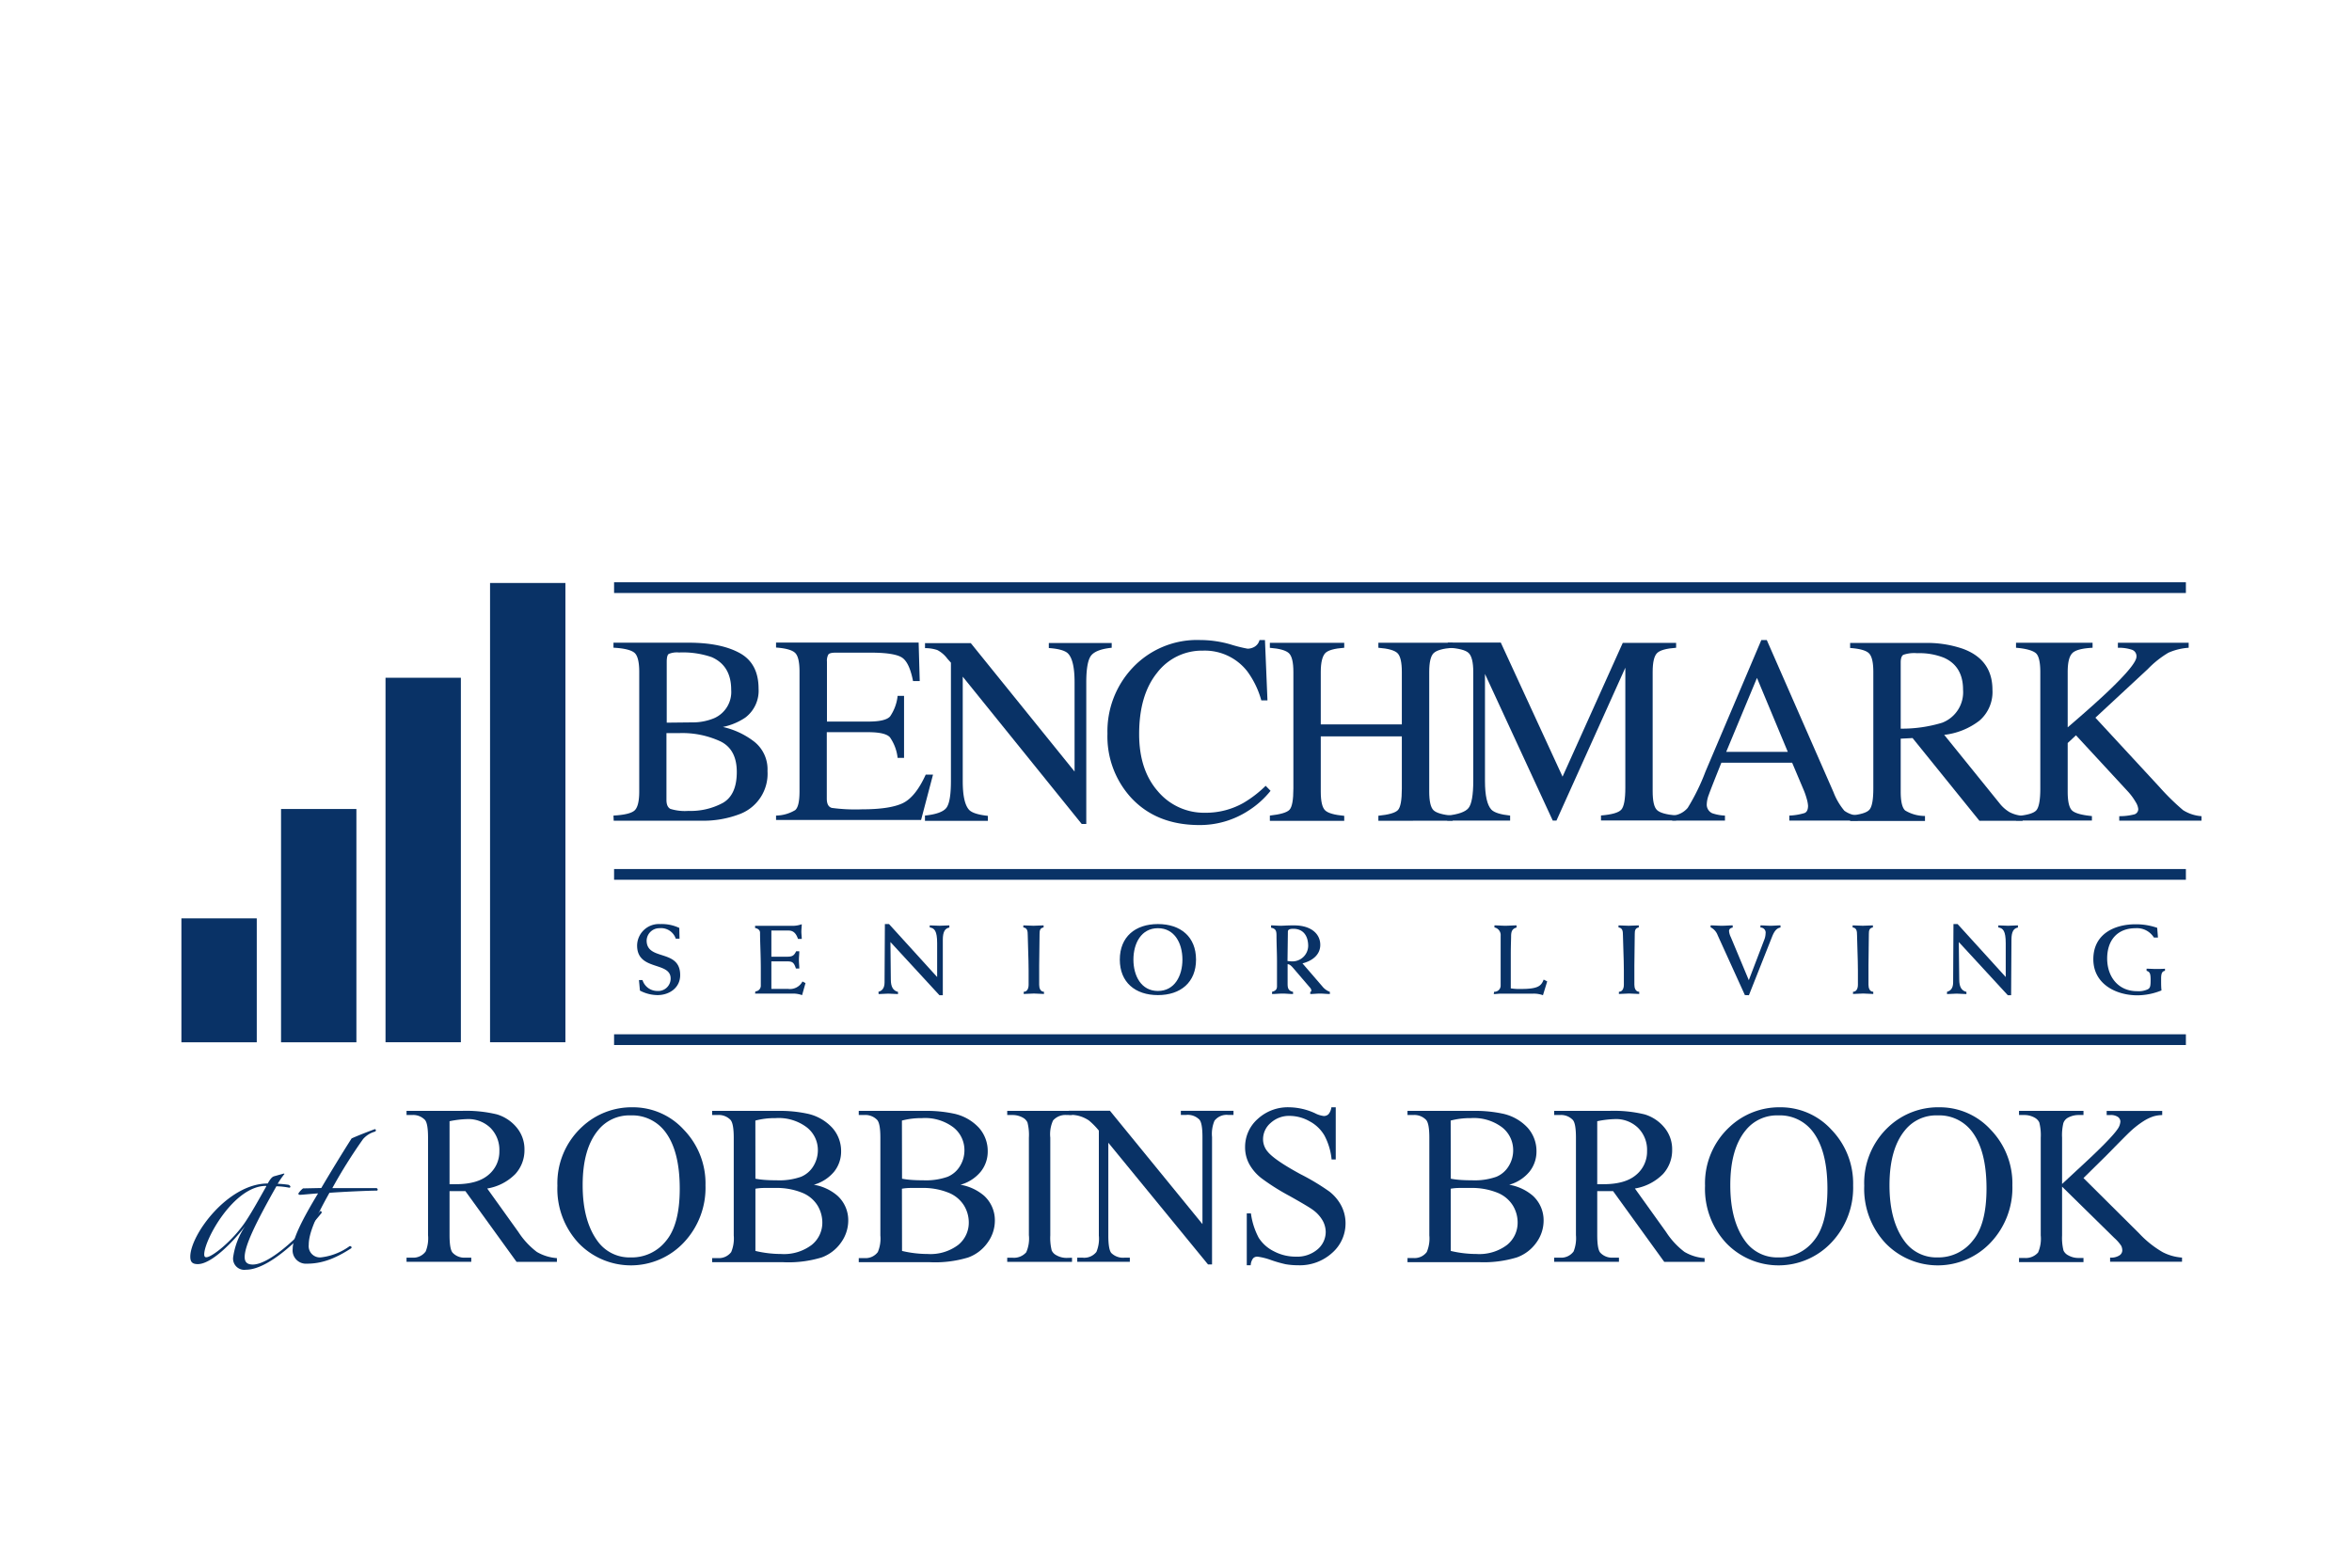 <svg id="Layer_1" data-name="Layer 1" xmlns="http://www.w3.org/2000/svg" viewBox="0 0 432 288"><defs><style>.cls-1{fill:#093266;}</style></defs><path class="cls-1" d="M112.68,149.83c2-.11,3.27-.42,3.85-.92s.88-1.67.88-3.5v-22c0-1.81-.3-3-.88-3.49s-1.87-.83-3.85-.93v-.92h13.8c3.94,0,7.06.63,9.38,1.9s3.47,3.46,3.47,6.56a6.17,6.17,0,0,1-2.44,5.3,11.46,11.46,0,0,1-4.12,1.72,14.64,14.64,0,0,1,5.8,2.73,6.47,6.47,0,0,1,2.4,5.36,7.92,7.92,0,0,1-5.33,8,18.67,18.67,0,0,1-6.92,1.13h-16Zm18.51-17.9a5.26,5.26,0,0,0,3.11-5.21q0-4.43-3.59-6a16.25,16.25,0,0,0-6-.85,3.91,3.91,0,0,0-1.89.27c-.24.18-.36.66-.36,1.45v11.17l4.66-.05A10.22,10.22,0,0,0,131.19,131.93Zm1.6,15.56q2.53-1.47,2.54-5.64t-3-5.65a16.63,16.63,0,0,0-7.57-1.52h-1.43l-.92,0v12.27q0,1.27.72,1.65a9,9,0,0,0,3.33.37A12.44,12.44,0,0,0,132.79,147.49Z"/><path class="cls-1" d="M142.54,149.83a7.06,7.06,0,0,0,3.51-1c.54-.45.8-1.6.8-3.45v-22c0-1.75-.26-2.89-.79-3.42s-1.7-.87-3.52-1v-.92h26.19l.2,7.08H167.7q-.63-3.25-1.89-4.22t-5.61-1h-6.72c-.72,0-1.17.11-1.34.35a2.38,2.38,0,0,0-.25,1.31v11h7.59c2.1,0,3.43-.31,4-.94a8.22,8.22,0,0,0,1.39-3.78h1.18v11.39h-1.18a8.17,8.17,0,0,0-1.42-3.79c-.57-.62-1.9-.93-4-.93h-7.59v12.18c0,1,.3,1.55.92,1.73a32.3,32.3,0,0,0,5.56.26q5,0,7.39-1.09t4.3-5.28h1.34l-2.19,8.32H142.54Z"/><path class="cls-1" d="M169.89,149.83c2-.21,3.33-.67,3.91-1.39s.86-2.37.86-5V121.74L174,121a5.39,5.39,0,0,0-1.84-1.58,7,7,0,0,0-2.26-.35v-.92h8.41l19.06,23.59V125.31c0-2.69-.41-4.45-1.21-5.26-.53-.53-1.7-.87-3.52-1v-.92h11.55V119c-1.87.19-3.11.65-3.73,1.37s-.94,2.38-.94,5v26h-.84l-21.85-27.06v19.21q0,4,1.18,5.27c.51.53,1.66.9,3.44,1.09v.92H169.89Z"/><path class="cls-1" d="M226,118.38a25.75,25.75,0,0,0,3.15.79,2.55,2.55,0,0,0,1.32-.38,2,2,0,0,0,.87-1.21h1l.46,11.09h-1.13a16.34,16.34,0,0,0-2.57-5.33,9.88,9.88,0,0,0-8.15-3.81,10.36,10.36,0,0,0-8.44,4.09c-2.19,2.73-3.28,6.47-3.28,11.25q0,6.58,3.45,10.51a11.08,11.08,0,0,0,8.73,3.93,14,14,0,0,0,7-1.82,21,21,0,0,0,4.06-3.13l.9.92a16.64,16.64,0,0,1-4.06,3.64,16.3,16.3,0,0,1-9,2.65q-7.94,0-12.6-5.07a16.67,16.67,0,0,1-4.3-11.72A17,17,0,0,1,208,122.71a16.24,16.24,0,0,1,12.45-5.13A20.2,20.2,0,0,1,226,118.38Z"/><path class="cls-1" d="M233.24,149.83c1.92-.21,3.12-.56,3.6-1.06s.72-1.81.72-3.92V123.44c0-1.76-.27-2.91-.81-3.43s-1.7-.86-3.51-1v-.92H246.9V119c-1.79.13-3,.46-3.5,1s-.81,1.67-.81,3.43v9.65h14.89v-9.65c0-1.76-.27-2.91-.79-3.43s-1.7-.86-3.52-1v-.92h13.65V119q-2.7.2-3.51,1c-.53.52-.8,1.67-.8,3.43v22c0,1.78.27,2.93.8,3.43s1.71.83,3.51,1v.92H253.17v-.92q2.9-.29,3.6-1.05c.47-.51.71-1.82.71-3.93v-9.6H242.59v10.16c0,1.78.27,2.93.81,3.44s1.71.83,3.5,1v.92H233.24Z"/><path class="cls-1" d="M265.82,149.83c2-.21,3.34-.67,3.91-1.39s.87-2.37.87-5v-20c0-1.78-.29-2.94-.85-3.48s-1.84-.85-3.83-1v-.92h9.73L287,142.68l11.06-24.58h9.8V119c-1.82.13-3,.46-3.52,1s-.79,1.68-.79,3.43v21.93c0,1.79.26,2.94.79,3.45s1.7.84,3.52,1v.92H294.06v-.92c2-.16,3.24-.52,3.73-1.07s.74-1.88.74-4V122.66l-12.65,28.09h-.68l-12.45-26.94v19.66q0,4,1.18,5.27c.51.53,1.66.9,3.44,1.09v.92H265.82Z"/><path class="cls-1" d="M307.14,150.75v-.92a4,4,0,0,0,2.85-1.42,38.81,38.81,0,0,0,3.26-6.66l10.26-24.17h1l12.25,27.94a11.86,11.86,0,0,0,2,3.42,4.75,4.75,0,0,0,2.46.89v.92H328.65v-.92a11,11,0,0,0,2.81-.47c.42-.18.63-.63.63-1.34a5.82,5.82,0,0,0-.24-1.26,13.39,13.39,0,0,0-.68-1.91l-2-4.73h-13q-1.94,4.83-2.31,5.89a5.3,5.3,0,0,0-.37,1.67,1.73,1.73,0,0,0,1,1.72,8.11,8.11,0,0,0,2.34.43v.92Zm21.23-12.63-5.66-13.58-5.65,13.58Z"/><path class="cls-1" d="M339.82,149.83c1.91-.18,3.09-.54,3.56-1.1s.7-1.85.7-3.88V123.44c0-1.73-.26-2.86-.78-3.4s-1.69-.87-3.48-1v-.92h13.65a20.11,20.11,0,0,1,7.09,1.08q5.4,2,5.4,7.53a6.94,6.94,0,0,1-2.39,5.66A13,13,0,0,1,357.1,135l10.13,12.53a6.72,6.72,0,0,0,1.87,1.67,6.15,6.15,0,0,0,2.4.67v.92h-7.93l-12.28-15.2-2.18.11v9.73c0,1.82.28,3,.83,3.47a7,7,0,0,0,3.63,1v.92H339.82Zm16.88-17.05a6,6,0,0,0,3.86-6.08q0-4.29-3.49-5.86a12.16,12.16,0,0,0-4.94-.84,6.2,6.2,0,0,0-2.55.3c-.31.2-.47.67-.47,1.41v12.15A25.34,25.34,0,0,0,356.7,132.78Z"/><path class="cls-1" d="M370.29,149.93c2-.16,3.25-.52,3.73-1.07s.73-1.88.73-4V123.47c0-1.79-.27-3-.81-3.47s-1.75-.85-3.65-1v-.92h14.06V119c-1.92.1-3.17.42-3.73,1s-.84,1.7-.84,3.47v10.15q4.56-3.9,7.45-6.64,5.17-4.93,5.18-6.33a1.24,1.24,0,0,0-.88-1.3A7.71,7.71,0,0,0,389,119v-.92H402V119a11,11,0,0,0-3.72.91,17.9,17.9,0,0,0-3.78,3l-9.63,8.94,11.74,12.7a43.26,43.26,0,0,0,4.36,4.28,7.26,7.26,0,0,0,3.39,1.11v.82H389.25v-.82a11,11,0,0,0,2.77-.33,1,1,0,0,0,.72-1,3,3,0,0,0-.47-1.26,11,11,0,0,0-1.48-2l-9.49-10.27-1.52,1.42v8.93c0,1.84.28,3,.83,3.49s1.76.82,3.62,1v.82H370.29Z"/><rect class="cls-1" x="112.79" y="106.97" width="288.7" height="1.97"/><rect class="cls-1" x="112.79" y="159.65" width="288.7" height="1.97"/><rect class="cls-1" x="112.79" y="190.01" width="288.7" height="1.97"/><rect class="cls-1" x="90.01" y="107.1" width="13.84" height="84.37"/><rect class="cls-1" x="70.81" y="124.51" width="13.84" height="66.96"/><rect class="cls-1" x="51.62" y="148.62" width="13.84" height="42.86"/><rect class="cls-1" x="33.32" y="168.71" width="13.84" height="22.77"/><path class="cls-1" d="M124.81,172.44h-.69a2.85,2.85,0,0,0-3-1.92,2.34,2.34,0,0,0-2.35,2.26c0,3.82,6.16,1.47,6.16,6.36,0,2.34-2,3.67-4.17,3.67a7,7,0,0,1-3.22-.83l-.18-1.93h.65a2.85,2.85,0,0,0,2.73,2,2.28,2.28,0,0,0,2.44-2.29c0-3.18-6.16-1.34-6.16-6.06a4,4,0,0,1,4.23-3.94,7.59,7.59,0,0,1,3.52.71Z"/><path class="cls-1" d="M138.74,182.13a1.05,1.05,0,0,0,1-1.11V178c0-2.46-.14-5-.14-6.65,0-.45-.35-.76-.91-.87v-.4h7.14a5,5,0,0,0,1.43-.29c0,.47-.07.91-.07,1.36s.07.88.07,1.34h-.69c-.3-.87-.74-1.54-1.73-1.54h-3.16v4.81h2.73c1,0,1.39-.09,1.82-1h.58c0,.53-.07,1.05-.07,1.58s.07,1.06.07,1.59h-.62c-.39-1.25-.74-1.32-1.78-1.32h-2.73v5.06h3.07a2.58,2.58,0,0,0,2.64-1.36l.56.29-.63,2.22a4.79,4.79,0,0,0-1.7-.29h-6.93Z"/><path class="cls-1" d="M161.35,182.2c.71-.18,1.12-.72,1.12-1.74l.06-10.7h.76l8.84,9.73v-6.22c0-2.24-.49-2.77-1.36-2.89V170c.6,0,1.19.07,1.79.07s1.21-.07,1.81-.07v.4c-.8.14-1.2.78-1.2,2.24l0,10.19h-.62l-9-9.77.07,6.88c0,1.41.46,2.06,1.32,2.28v.4c-.59,0-1.19-.08-1.79-.08s-1.17.08-1.77.08Z"/><path class="cls-1" d="M191.68,170.38c-.67.11-.74.58-.74,1.21,0,1.75-.07,3.89-.07,5.8v3.51c0,.59.19,1.28.88,1.3v.4c-.61,0-1.25-.08-1.86-.08s-1.25.08-1.86.08v-.4c.58,0,.9-.52.9-1.3v-2.6c0-2.17-.16-5.36-.16-6.49,0-.75-.07-1.34-.81-1.43V170c.61,0,1.23.07,1.86.07s1.24-.07,1.86-.07Z"/><path class="cls-1" d="M212.68,169.76c4.18,0,7,2.35,7,6.53s-2.83,6.52-7,6.52-7-2.35-7-6.52S208.5,169.76,212.68,169.76Zm0,12.29c3.07,0,4.5-2.78,4.5-5.76s-1.43-5.77-4.5-5.77-4.5,2.79-4.5,5.77S209.61,182.05,212.68,182.05Z"/><path class="cls-1" d="M233.64,182.2c.62-.15.91-.43.91-1v-4.64c0-1.56-.09-3.11-.09-4.65,0-.85-.09-1.3-1-1.48V170c.58,0,1.18.07,1.76.07s1.08-.07,2.44-.07c3.25,0,4.84,1.63,4.84,3.58s-1.66,3-3.27,3.4l3.65,4.23a3.15,3.15,0,0,0,1.38,1v.4c-.6,0-1.21-.08-1.81-.08s-1.19.08-1.79.08v-.4c.13,0,.18-.09.2-.22a.91.91,0,0,0-.27-.58l-3-3.5c-.27-.31-.65-.78-1.09-.78v3.58c0,.76.09,1.3,1,1.5v.4c-.65,0-1.28-.08-1.93-.08s-1.27.08-1.92.08Zm2.84-5.64c.27,0,.49.05.71.05a2.9,2.9,0,0,0,3.09-2.83c0-1.67-.76-3.15-2.73-3.15-.47,0-1,.06-1,.51Z"/><path class="cls-1" d="M274.43,182.2a1.14,1.14,0,0,0,1.2-1.14v-9.15a1.43,1.43,0,0,0-1.14-1.53V170c.69,0,1.35.07,2,.07s1.38-.07,2.06-.07v.4c-.74.2-1,.63-1,1.59,0,.54-.06,1.7-.06,3.33v6.25a9.81,9.81,0,0,0,1.92.11c3.11,0,3.67-.56,4.12-1.72l.65.33-.78,2.54a5,5,0,0,0-1.73-.29h-5.93c-.45,0-.92.08-1.38.08Z"/><path class="cls-1" d="M301,170.38c-.66.11-.74.58-.74,1.21,0,1.75-.07,3.89-.07,5.8v3.51c0,.59.2,1.28.89,1.3v.4c-.62,0-1.25-.08-1.86-.08s-1.25.08-1.87.08v-.4c.58,0,.91-.52.91-1.3v-2.6c0-2.17-.17-5.36-.17-6.49,0-.75-.07-1.34-.81-1.43V170c.62,0,1.23.07,1.86.07s1.25-.07,1.86-.07Z"/><path class="cls-1" d="M320.49,182.81l-5-11a2.66,2.66,0,0,0-1.3-1.46V170c.68,0,1.37.07,2.06.07s1.35-.07,2-.07v.4c-.34.07-.67.23-.67.65a3.09,3.09,0,0,0,.33,1.12l3.3,7.9,2.82-7.38a3.32,3.32,0,0,0,.26-1.19.93.93,0,0,0-.94-1.1V170c.61,0,1.23.07,1.84.07s1.23-.07,1.84-.07v.4c-.74.11-1.15.72-1.52,1.62l-4.28,10.81Z"/><path class="cls-1" d="M344,170.38c-.67.11-.74.58-.74,1.21,0,1.75-.07,3.89-.07,5.8v3.51c0,.59.2,1.28.88,1.3v.4c-.61,0-1.24-.08-1.86-.08s-1.24.08-1.86.08v-.4c.58,0,.9-.52.9-1.3v-2.6c0-2.17-.16-5.36-.16-6.49,0-.75-.07-1.34-.81-1.43V170c.61,0,1.23.07,1.86.07s1.25-.07,1.86-.07Z"/><path class="cls-1" d="M357.62,182.2c.71-.18,1.12-.72,1.12-1.74l.06-10.7h.76l8.84,9.73v-6.22c0-2.24-.49-2.77-1.36-2.89V170c.6,0,1.19.07,1.79.07s1.21-.07,1.81-.07v.4c-.8.14-1.19.78-1.19,2.24l-.06,10.19h-.61l-9-9.77.08,6.88c0,1.41.45,2.06,1.32,2.28v.4c-.6,0-1.2-.08-1.79-.08s-1.18.08-1.78.08Z"/><path class="cls-1" d="M396.36,172.24h-.74a3.66,3.66,0,0,0-3.35-1.72c-3.42,0-5.24,2.26-5.24,5.57s2,6,5.49,6a4,4,0,0,0,2-.36c.43-.27.49-.57.49-1.77s-.2-1.44-.74-1.61v-.39c.56,0,1.12.05,1.69.05s1.13,0,1.69-.05v.39c-.47.08-.71.36-.71,1.43s0,1.57.07,2.17a11.9,11.9,0,0,1-4.41.9c-4,0-8.11-2.11-8.11-6.63,0-4.72,4-6.42,7.73-6.42a11.9,11.9,0,0,1,4,.65Z"/><path class="cls-1" d="M45.18,233.26A2.06,2.06,0,0,1,42.82,231a13.55,13.55,0,0,1,2.23-5.77c-2.3,3-6.23,7-8.72,7-1,0-1.38-.39-1.38-1.37,0-4,6.89-13.44,14.23-13.44.46-.85.78-1.18,1.11-1.31l1.84-.52.13.06A17,17,0,0,0,51,217.47a19.65,19.65,0,0,1,2,.19c.46.2.39.53.13.53a14.57,14.57,0,0,0-2.36-.26c-4,7.07-5.83,11-5.83,13,0,.79.32,1.38,1.5,1.38,2.76,0,8-4.4,12.26-9.7.2-.27.39-.07.39.19C55.08,227.82,49.18,233.26,45.18,233.26Zm3.67-15.4c-5.9,0-11.34,9.9-11.34,12.58,0,.4.13.53.39.53,1,0,4.79-2.95,7.21-6.56,1.38-2.09,2.76-4.65,3.81-6.48Z"/><path class="cls-1" d="M66.68,209.27a94,94,0,0,0-5.64,9h8.13c.26.13.26.4.06.46-1.44,0-6,.2-8.72.4-2.42,4.32-3.8,7.34-3.8,9.56A2.07,2.07,0,0,0,58.88,231a11.11,11.11,0,0,0,5.24-2c.26-.26.72.2.26.4-2.95,1.9-5.37,2.75-8,2.75a2.45,2.45,0,0,1-2.62-2.75c0-1.77,1.64-5.18,4.66-10.16-1.05.06-3,.26-3.28.26s-.33-.07-.33-.26a3.88,3.88,0,0,1,.85-.92l3.35-.07c1.57-2.68,3.93-6.55,5.57-9.11,1-.46,3-1.24,4.26-1.7.2,0,.33.33,0,.46A4.45,4.45,0,0,0,66.68,209.27Z"/><path class="cls-1" d="M102.29,231.82H94.88l-9.4-13c-.7,0-1.27,0-1.7,0H83.2l-.63,0v8.07c0,1.74.19,2.83.57,3.25a2.93,2.93,0,0,0,2.34.9h1.08v.76H74.67v-.76h1a2.81,2.81,0,0,0,2.52-1.14,6.45,6.45,0,0,0,.43-3V209c0-1.75-.19-2.83-.57-3.26a3,3,0,0,0-2.38-.9h-1v-.76H84.78a24,24,0,0,1,6.52.65,7.51,7.51,0,0,1,3.57,2.37,6.22,6.22,0,0,1,1.46,4.13,6.47,6.47,0,0,1-1.67,4.44,9.38,9.38,0,0,1-5.17,2.67l5.73,8a14.47,14.47,0,0,0,3.38,3.65,8.5,8.5,0,0,0,3.69,1.14ZM82.57,217.55h1.15q4,0,6-1.72a5.52,5.52,0,0,0,2-4.38,5.72,5.72,0,0,0-1.62-4.23,5.84,5.84,0,0,0-4.32-1.63,18,18,0,0,0-3.21.39Z"/><path class="cls-1" d="M116.21,203.42a12.62,12.62,0,0,1,9.37,4.1,14.19,14.19,0,0,1,4,10.25,14.62,14.62,0,0,1-4,10.51,13.34,13.34,0,0,1-19.3.1,14.63,14.63,0,0,1-3.9-10.55,14.07,14.07,0,0,1,4.5-10.79A13.32,13.32,0,0,1,116.21,203.42Zm-.39,1.49a7.34,7.34,0,0,0-6,2.77q-2.81,3.44-2.8,10.07c0,4.54,1,8,2.9,10.47a7.21,7.21,0,0,0,5.9,2.78A8,8,0,0,0,122.3,228q2.55-3,2.55-9.62,0-7.12-2.8-10.63A7.58,7.58,0,0,0,115.82,204.91Z"/><path class="cls-1" d="M149.48,217.65a8.87,8.87,0,0,1,4.32,2,6.07,6.07,0,0,1,2,4.6,6.92,6.92,0,0,1-1.31,4,7.48,7.48,0,0,1-3.59,2.76,20.92,20.92,0,0,1-7,.87h-13.1v-.76h1a2.83,2.83,0,0,0,2.5-1.1,6.45,6.45,0,0,0,.47-3.05V209c0-1.72-.2-2.81-.59-3.26a3,3,0,0,0-2.38-.9h-1v-.76h12a24.09,24.09,0,0,1,5.38.49,8.7,8.7,0,0,1,4.69,2.62,6.39,6.39,0,0,1,1.62,4.31,5.91,5.91,0,0,1-1.27,3.73A7.46,7.46,0,0,1,149.48,217.65Zm-10.73-1.11a15,15,0,0,0,1.73.22c.65.05,1.36.07,2.14.07a12,12,0,0,0,4.5-.64,4.81,4.81,0,0,0,2.3-2,5.59,5.59,0,0,0,.8-2.91,5.28,5.28,0,0,0-2-4.15,8.57,8.57,0,0,0-5.79-1.72,13.92,13.92,0,0,0-3.69.45Zm0,13.27a20.64,20.64,0,0,0,4.69.56,8.45,8.45,0,0,0,5.65-1.67,5.22,5.22,0,0,0,1.95-4.13,6.11,6.11,0,0,0-.88-3.11,5.92,5.92,0,0,0-2.87-2.36,12.41,12.41,0,0,0-4.91-.86c-.85,0-1.57,0-2.17,0a9.88,9.88,0,0,0-1.46.14Z"/><path class="cls-1" d="M176.41,217.65a9,9,0,0,1,4.32,2,6.1,6.1,0,0,1,2,4.6,6.85,6.85,0,0,1-1.31,4,7.48,7.48,0,0,1-3.59,2.76,20.85,20.85,0,0,1-7,.87H157.73v-.76h1a2.81,2.81,0,0,0,2.5-1.1,6.33,6.33,0,0,0,.47-3.05V209c0-1.72-.19-2.81-.59-3.26a3,3,0,0,0-2.38-.9h-1v-.76h12a24.25,24.25,0,0,1,5.39.49,8.74,8.74,0,0,1,4.69,2.62,6.43,6.43,0,0,1,1.61,4.31,5.91,5.91,0,0,1-1.27,3.73A7.38,7.38,0,0,1,176.41,217.65Zm-10.73-1.11a14.75,14.75,0,0,0,1.73.22c.64.05,1.36.07,2.14.07a12,12,0,0,0,4.49-.64,4.81,4.81,0,0,0,2.3-2,5.5,5.5,0,0,0,.8-2.91,5.3,5.3,0,0,0-2-4.15,8.62,8.62,0,0,0-5.8-1.72,13.89,13.89,0,0,0-3.68.45Zm0,13.27a20.5,20.5,0,0,0,4.69.56A8.47,8.47,0,0,0,176,228.7a5.24,5.24,0,0,0,1.94-4.13,6,6,0,0,0-.88-3.11,5.92,5.92,0,0,0-2.87-2.36,12.41,12.41,0,0,0-4.91-.86c-.85,0-1.57,0-2.17,0a9.59,9.59,0,0,0-1.45.14Z"/><path class="cls-1" d="M196.9,231.06v.76H185v-.76h1a3,3,0,0,0,2.49-1,6.22,6.22,0,0,0,.49-3.15V209a9.2,9.2,0,0,0-.26-2.79,1.9,1.9,0,0,0-.84-.88,3.85,3.85,0,0,0-1.88-.49h-1v-.76h11.9v.76h-1a3,3,0,0,0-2.48,1,6.06,6.06,0,0,0-.51,3.16v17.94a9.51,9.51,0,0,0,.26,2.78,1.86,1.86,0,0,0,.86.88,3.76,3.76,0,0,0,1.87.49Z"/><path class="cls-1" d="M196.32,204.05h7.54l17,20.83v-16c0-1.71-.19-2.78-.57-3.2a3,3,0,0,0-2.4-.86h-1v-.76h9.67v.76h-1a2.81,2.81,0,0,0-2.49,1.07,6.19,6.19,0,0,0-.45,3v23.4h-.74l-18.31-22.36V227c0,1.71.19,2.77.55,3.19a3.06,3.06,0,0,0,2.4.86h1v.76h-9.66v-.76h1a2.84,2.84,0,0,0,2.52-1.06,6.25,6.25,0,0,0,.45-3V207.7a13.27,13.27,0,0,0-1.83-1.86,6.25,6.25,0,0,0-1.84-.84,6.16,6.16,0,0,0-1.8-.19Z"/><path class="cls-1" d="M245.34,203.42V213h-.76a11.75,11.75,0,0,0-1.32-4.4,6.86,6.86,0,0,0-2.71-2.6,7.51,7.51,0,0,0-3.64-1,5,5,0,0,0-3.53,1.3,3.93,3.93,0,0,0-1.39,3,3.5,3.5,0,0,0,.88,2.31q1.27,1.53,6,4.1a41.88,41.88,0,0,1,5.32,3.2,8.07,8.07,0,0,1,2.19,2.63,7,7,0,0,1,.76,3.18,7.17,7.17,0,0,1-2.44,5.43,8.83,8.83,0,0,1-6.3,2.29,13.62,13.62,0,0,1-2.27-.19,23.35,23.35,0,0,1-2.63-.75,11.72,11.72,0,0,0-2.53-.64,1.06,1.06,0,0,0-.81.31,2.34,2.34,0,0,0-.44,1.27H229v-9.53h.76a13.36,13.36,0,0,0,1.43,4.48,6.91,6.91,0,0,0,2.76,2.47,8.58,8.58,0,0,0,4.06,1,5.77,5.77,0,0,0,4-1.35,4.2,4.2,0,0,0,1.49-3.2,4.41,4.41,0,0,0-.56-2.07,6.29,6.29,0,0,0-1.75-1.94c-.54-.41-2-1.28-4.37-2.61a40.93,40.93,0,0,1-5.06-3.19,8.47,8.47,0,0,1-2.29-2.62,6.45,6.45,0,0,1-.78-3.15,6.84,6.84,0,0,1,2.3-5.15,8.16,8.16,0,0,1,5.83-2.16,11.73,11.73,0,0,1,4.69,1.08,4.76,4.76,0,0,0,1.62.52,1.21,1.21,0,0,0,.87-.32,2.44,2.44,0,0,0,.54-1.28Z"/><path class="cls-1" d="M277.2,217.65a9,9,0,0,1,4.32,2,6.1,6.1,0,0,1,2,4.6,6.85,6.85,0,0,1-1.31,4A7.48,7.48,0,0,1,278.6,231a20.85,20.85,0,0,1-7,.87H258.52v-.76h1.05a2.8,2.8,0,0,0,2.49-1.1,6.33,6.33,0,0,0,.47-3.05V209c0-1.72-.19-2.81-.59-3.26a3,3,0,0,0-2.37-.9h-1.05v-.76h12a24.25,24.25,0,0,1,5.39.49,8.74,8.74,0,0,1,4.69,2.62,6.43,6.43,0,0,1,1.61,4.31,5.91,5.91,0,0,1-1.27,3.73A7.38,7.38,0,0,1,277.2,217.65Zm-10.73-1.11a14.75,14.75,0,0,0,1.73.22c.64.05,1.36.07,2.14.07a12,12,0,0,0,4.49-.64,4.81,4.81,0,0,0,2.3-2,5.5,5.5,0,0,0,.8-2.91,5.3,5.3,0,0,0-2-4.15,8.62,8.62,0,0,0-5.8-1.72,13.89,13.89,0,0,0-3.68.45Zm0,13.27a20.5,20.5,0,0,0,4.69.56,8.47,8.47,0,0,0,5.65-1.67,5.24,5.24,0,0,0,1.94-4.13,6,6,0,0,0-.88-3.11A5.94,5.94,0,0,0,275,219.1a12.5,12.5,0,0,0-4.92-.86c-.85,0-1.57,0-2.17,0a9.59,9.59,0,0,0-1.45.14Z"/><path class="cls-1" d="M313.09,231.82h-7.41l-9.4-13c-.7,0-1.27,0-1.7,0H294l-.63,0v8.07c0,1.74.19,2.83.57,3.25a2.93,2.93,0,0,0,2.34.9h1.08v.76h-11.9v-.76h1.05a2.81,2.81,0,0,0,2.52-1.14,6.59,6.59,0,0,0,.43-3V209c0-1.75-.19-2.83-.58-3.26a3,3,0,0,0-2.37-.9h-1.05v-.76h10.12a24,24,0,0,1,6.52.65,7.51,7.51,0,0,1,3.57,2.37,6.22,6.22,0,0,1,1.46,4.13,6.47,6.47,0,0,1-1.67,4.44,9.42,9.42,0,0,1-5.17,2.67l5.73,8a14.29,14.29,0,0,0,3.38,3.65,8.46,8.46,0,0,0,3.69,1.14Zm-19.72-14.27h1.15q4,0,6-1.72a5.52,5.52,0,0,0,2-4.38,5.69,5.69,0,0,0-1.63-4.23,5.8,5.8,0,0,0-4.31-1.63,18,18,0,0,0-3.21.39Z"/><path class="cls-1" d="M327,203.42a12.62,12.62,0,0,1,9.37,4.1,14.19,14.19,0,0,1,4,10.25,14.62,14.62,0,0,1-4,10.51,13.34,13.34,0,0,1-19.3.1,14.63,14.63,0,0,1-3.9-10.55,14.07,14.07,0,0,1,4.5-10.79A13.32,13.32,0,0,1,327,203.42Zm-.39,1.49a7.34,7.34,0,0,0-6,2.77q-2.81,3.44-2.8,10.07c0,4.54,1,8,2.9,10.47a7.21,7.21,0,0,0,5.9,2.78A8,8,0,0,0,333.1,228q2.55-3,2.55-9.62,0-7.12-2.8-10.63A7.58,7.58,0,0,0,326.62,204.91Z"/><path class="cls-1" d="M356.25,203.42a12.64,12.64,0,0,1,9.37,4.1,14.19,14.19,0,0,1,4,10.25,14.62,14.62,0,0,1-4,10.51,13.35,13.35,0,0,1-19.31.1,14.63,14.63,0,0,1-3.9-10.55A14.08,14.08,0,0,1,346.89,207,13.32,13.32,0,0,1,356.25,203.42Zm-.39,1.49a7.33,7.33,0,0,0-6,2.77q-2.81,3.44-2.81,10.07c0,4.54,1,8,2.91,10.47a7.21,7.21,0,0,0,5.9,2.78,8,8,0,0,0,6.46-3.05q2.55-3,2.55-9.62,0-7.12-2.81-10.63A7.55,7.55,0,0,0,355.86,204.91Z"/><path class="cls-1" d="M382.68,216.42l10.24,10.18a18.71,18.71,0,0,0,4.3,3.43,9.08,9.08,0,0,0,3.56,1v.76H387.57v-.76a2.79,2.79,0,0,0,1.71-.4,1.12,1.12,0,0,0,.53-.89,2,2,0,0,0-.2-.88,7.57,7.57,0,0,0-1.28-1.45L378.75,218v8.95a9.51,9.51,0,0,0,.26,2.78,1.86,1.86,0,0,0,.86.88,3.76,3.76,0,0,0,1.87.49h.94v.76H370.84v-.76h1a3,3,0,0,0,2.5-1,6.34,6.34,0,0,0,.49-3.15V209a9.34,9.34,0,0,0-.27-2.81,2,2,0,0,0-.84-.86,3.85,3.85,0,0,0-1.88-.49h-1v-.76h11.84v.76h-.94a4.08,4.08,0,0,0-1.87.47,1.82,1.82,0,0,0-.88,1,9.49,9.49,0,0,0-.24,2.7v8.5l2.8-2.6q6.09-5.58,7.36-7.44a2.72,2.72,0,0,0,.55-1.43,1.06,1.06,0,0,0-.43-.83,2.3,2.3,0,0,0-1.46-.36h-.63v-.76h10.2v.76a5.94,5.94,0,0,0-1.64.25,8.43,8.43,0,0,0-1.8.87,17,17,0,0,0-2.62,2.08q-.45.41-4.16,4.19Z"/></svg>